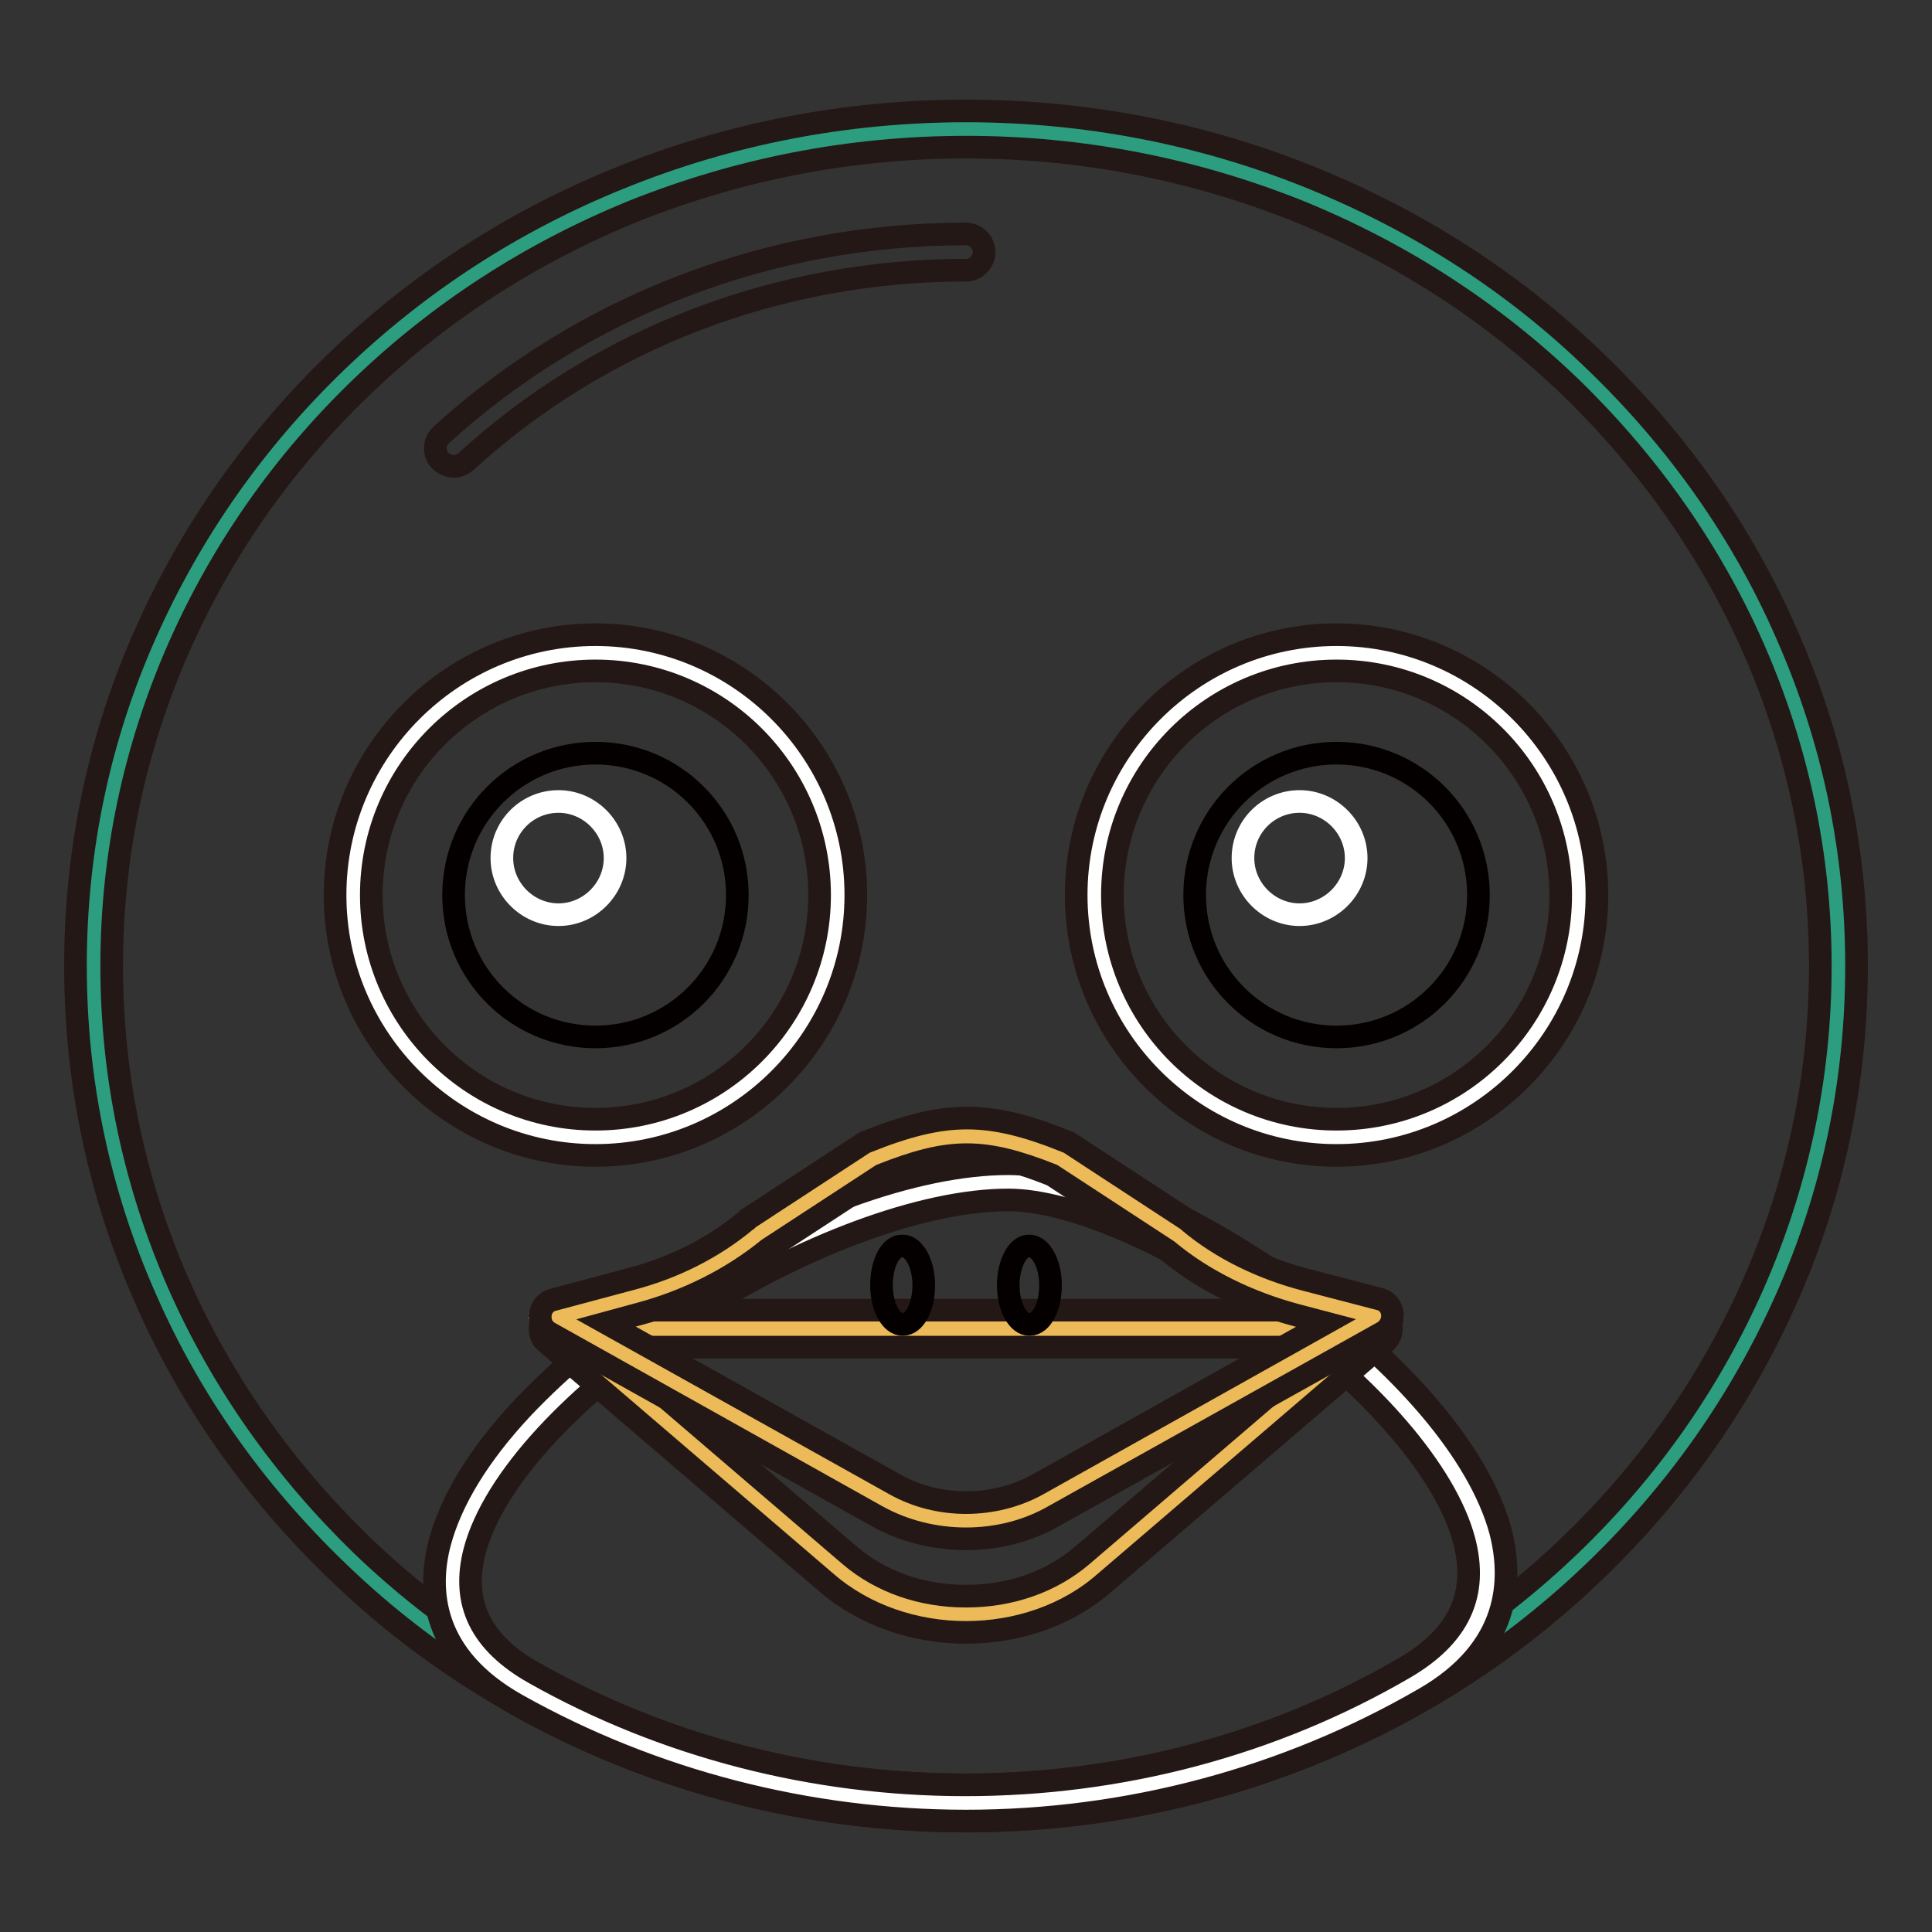 <?xml version="1.0" encoding="utf-8"?>
<!-- Svg Vector Icons : http://www.onlinewebfonts.com/icon -->
<!DOCTYPE svg PUBLIC "-//W3C//DTD SVG 1.1//EN" "http://www.w3.org/Graphics/SVG/1.1/DTD/svg11.dtd">
<svg version="1.1" xmlns="http://www.w3.org/2000/svg" xmlns:xlink="http://www.w3.org/1999/xlink" x="0px" y="0px" viewBox="0 0 256 256" enable-background="new 0 0 256 256" xml:space="preserve">
<rect x="0" y="0" width="256" height="256" fill="#333333" stroke="none"/>
<g> <path stroke-width="3" fill-opacity="0" stroke="#2c9d7e"  d="M12.4,128c0,61.2,51.8,110.9,115.6,110.9S243.6,189.2,243.6,128c0-61.2-51.8-110.9-115.6-110.9 S12.4,66.8,12.4,128z"/> <path stroke-width="3" fill-opacity="0" stroke="#231815"  d="M128,241.3c-15.9,0-31.4-3-45.9-8.9c-14-5.7-26.7-13.8-37.5-24.3c-10.8-10.4-19.4-22.5-25.3-36 c-6.2-14-9.3-28.8-9.3-44.1c0-15.3,3.1-30.2,9.3-44.1c6-13.5,14.5-25.6,25.3-36C55.4,37.5,68,29.3,82.1,23.6 c14.5-5.9,30-8.9,45.9-8.9c15.9,0,31.4,3,45.9,8.9c14,5.7,26.7,13.8,37.5,24.3c10.8,10.4,19.4,22.5,25.3,36 c6.2,14,9.3,28.8,9.3,44.1c0,15.3-3.1,30.2-9.3,44.1c-6,13.5-14.5,25.6-25.3,36c-10.8,10.4-23.4,18.6-37.5,24.3 C159.4,238.3,143.9,241.3,128,241.3z M128,19.5c-15.3,0-30.1,2.9-44.1,8.5c-13.5,5.5-25.6,13.3-36,23.3 c-10.4,10-18.5,21.6-24.2,34.5c-5.9,13.4-8.9,27.6-8.9,42.2c0,14.6,3,28.8,8.9,42.2c5.7,12.9,13.9,24.5,24.2,34.5 c10.4,10,22.5,17.8,36,23.3c14,5.7,28.8,8.5,44.1,8.5c15.3,0,30.1-2.9,44.1-8.5c13.5-5.5,25.6-13.3,36-23.3 c10.4-10,18.5-21.6,24.2-34.5c5.9-13.4,8.9-27.6,8.9-42.2c0-14.6-3-28.8-8.9-42.2c-5.7-12.9-13.9-24.5-24.2-34.5 c-10.4-10-22.5-17.8-36-23.3C158.1,22.4,143.3,19.5,128,19.5L128,19.5z"/> <path stroke-width="3" fill-opacity="0" stroke="#ffffff"  d="M46.8,118.6c0,17.7,14.4,32.1,32.1,32.1s32.1-14.4,32.1-32.1c0-17.7-14.4-32.1-32.1-32.1 S46.8,100.9,46.8,118.6L46.8,118.6z"/> <path stroke-width="3" fill-opacity="0" stroke="#231815"  d="M78.9,153.1c-19,0-34.5-15.5-34.5-34.5c0-19,15.5-34.5,34.5-34.5s34.5,15.5,34.5,34.5 C113.4,137.6,97.9,153.1,78.9,153.1z M78.9,88.9c-16.4,0-29.7,13.3-29.7,29.7c0,16.4,13.3,29.7,29.7,29.7 c16.4,0,29.7-13.3,29.7-29.7C108.6,102.2,95.3,88.9,78.9,88.9L78.9,88.9z"/> <path stroke-width="3" fill-opacity="0" stroke="#040000"  d="M60.1,118.6c0,10.4,8.4,18.8,18.8,18.8s18.8-8.4,18.8-18.8c0,0,0,0,0,0c0-10.4-8.4-18.8-18.8-18.8 S60.1,108.2,60.1,118.6z"/> <path stroke-width="3" fill-opacity="0" stroke="#ffffff"  d="M66.5,113.7c0,4.1,3.4,7.5,7.5,7.5c4.1,0,7.5-3.4,7.5-7.5c0,0,0,0,0,0c0-4.1-3.4-7.5-7.5-7.5 C69.9,106.2,66.5,109.5,66.5,113.7z"/> <path stroke-width="3" fill-opacity="0" stroke="#ffffff"  d="M145,118.6c0,17.7,14.4,32.1,32.1,32.1c17.7,0,32.1-14.4,32.1-32.1c0-17.7-14.4-32.1-32.1-32.1 C159.4,86.4,145,100.8,145,118.6C145,118.6,145,118.6,145,118.6L145,118.6z"/> <path stroke-width="3" fill-opacity="0" stroke="#231815"  d="M177.1,153.1c-19,0-34.5-15.5-34.5-34.5c0-19,15.5-34.5,34.5-34.5c19,0,34.5,15.5,34.5,34.5 C211.6,137.6,196.1,153.1,177.1,153.1z M177.1,88.9c-16.4,0-29.7,13.3-29.7,29.7c0,16.4,13.3,29.7,29.7,29.7 c16.4,0,29.7-13.3,29.7-29.7C206.8,102.2,193.5,88.9,177.1,88.9L177.1,88.9z"/> <path stroke-width="3" fill-opacity="0" stroke="#040000"  d="M158.3,118.6c0,10.4,8.4,18.8,18.8,18.8c10.4,0,18.8-8.4,18.8-18.8c0,0,0,0,0,0c0-10.4-8.4-18.8-18.8-18.8 C166.7,99.8,158.3,108.2,158.3,118.6L158.3,118.6z"/> <path stroke-width="3" fill-opacity="0" stroke="#ffffff"  d="M164.7,113.7c0,4.1,3.4,7.5,7.5,7.5c4.1,0,7.5-3.4,7.5-7.5c0,0,0,0,0,0c0-4.1-3.4-7.5-7.5-7.5 S164.7,109.5,164.7,113.7C164.7,113.7,164.7,113.7,164.7,113.7z"/> <path stroke-width="3" fill-opacity="0" stroke="#ffffff"  d="M187.4,223.1c-17.4,10-37.7,15.8-59.4,15.8c-21.3,0-41.2-5.5-58.3-15.1c-34.3-19.2,30.6-67.1,63.9-67.1 C158.3,156.6,221.1,203.7,187.4,223.1z"/> <path stroke-width="3" fill-opacity="0" stroke="#231815"  d="M128,241.3c-20.9,0-41.5-5.3-59.5-15.4c-11.4-6.4-11.9-15.3-10.2-21.6c1.5-5.5,5.1-11.5,10.9-17.7 c5.2-5.5,11.9-11.1,19.4-16c15.9-10.3,32.7-16.4,45-16.4c9.4,0,23.7,6.1,37.5,15.9c14.8,10.6,24.9,22.5,27.7,32.7 c1.7,6.5,1.4,15.7-10.1,22.3C170.4,235.7,149.4,241.3,128,241.3L128,241.3z M133.6,159c-11.3,0-27.5,6-42.4,15.7 c-15.2,9.9-25.8,21.4-28.3,30.8c-1.8,6.9,0.8,12.2,7.9,16.2c17.2,9.7,37,14.8,57.1,14.8c20.6,0,40.7-5.3,58.2-15.5 c7.2-4.2,9.8-9.7,7.9-16.9c-2.4-9-12.1-20.3-25.8-30.1C155.5,164.9,141.9,159,133.6,159L133.6,159z"/> <path stroke-width="3" fill-opacity="0" stroke="#ecba58"  d="M182,176.1l-37.1,31.8c-9.3,8-24.5,8-33.8,0L74,176.1H182z"/> <path stroke-width="3" fill-opacity="0" stroke="#231815"  d="M128,216.3c-6.7,0-13.4-2.2-18.5-6.6l-37.1-31.8c-0.8-0.6-1-1.7-0.7-2.7c0.4-0.9,1.2-1.6,2.2-1.6H182 c1,0,1.9,0.6,2.2,1.6c0.4,0.9,0.1,2-0.7,2.7l-37.1,31.8C141.4,214.1,134.7,216.3,128,216.3z M80.4,178.5l32.2,27.6 c4.1,3.5,9.5,5.4,15.4,5.4s11.3-1.9,15.4-5.4l32.2-27.6H80.4z"/> <path stroke-width="3" fill-opacity="0" stroke="#ecba58"  d="M182,174.5l-43.4,24.3c-6.4,3.6-14.8,3.6-21.2,0L74,174.5l10.1-2.7c6.1-1.6,11.7-4.4,16.3-8.2l15.3-10 c9.9-4,14.9-4,24.8,0l15.6,10.2c4.6,3.8,10.2,6.6,16.4,8.2L182,174.5z"/> <path stroke-width="3" fill-opacity="0" stroke="#231815"  d="M128,203.9c-4.1,0-8.2-1-11.8-3l-43.4-24.3c-0.9-0.5-1.3-1.4-1.2-2.4c0.1-1,0.8-1.8,1.8-2l10.1-2.7 c5.8-1.5,11.1-4.2,15.4-7.8c0.1,0,0.1-0.1,0.2-0.2l15.3-10c0.1-0.1,0.3-0.2,0.4-0.2c10.5-4.2,16.2-4.2,26.6,0 c0.1,0,0.3,0.1,0.4,0.2l15.6,10.2c0.1,0,0.1,0.1,0.2,0.2c4.3,3.6,9.7,6.2,15.5,7.7l9.6,2.5c1,0.2,1.7,1,1.8,2 c0.1,1-0.4,1.9-1.2,2.4l-43.5,24.3C136.2,202.9,132.1,203.9,128,203.9z M80.3,175.3l38.3,21.4c5.7,3.2,13.1,3.2,18.9,0l38.2-21.4 l-3.8-1c-6.4-1.7-12.4-4.6-17.2-8.6l-15.3-10c-9.1-3.6-13.5-3.6-22.6,0l-15,9.8c-4.8,3.9-10.7,6.9-17.1,8.6L80.3,175.3L80.3,175.3z "/> <path stroke-width="3" fill-opacity="0" stroke="#040000"  d="M116.8,170.3c0,2.9,1.3,5.2,2.8,5.2c1.6,0,2.8-2.3,2.8-5.2c0-2.9-1.3-5.2-2.8-5.2 C118,165,116.8,167.4,116.8,170.3z"/> <path stroke-width="3" fill-opacity="0" stroke="#040000"  d="M133.6,170.3c0,2.9,1.3,5.2,2.8,5.2c1.6,0,2.8-2.3,2.8-5.2c0,0,0,0,0,0c0-2.9-1.3-5.2-2.8-5.2 C134.9,165,133.6,167.4,133.6,170.3C133.6,170.3,133.6,170.3,133.6,170.3z"/> <path stroke-width="3" fill-opacity="0" stroke="#231815"  d="M60.1,61.8c-0.6,0-1.3-0.3-1.8-0.8c-0.9-1-0.8-2.5,0.2-3.4C77.3,40.5,102,31,128,31c1.3,0,2.4,1.1,2.4,2.4 s-1.1,2.4-2.4,2.4c-24.8,0-48.4,9-66.3,25.4C61.2,61.6,60.6,61.8,60.1,61.8z"/></g>
</svg>